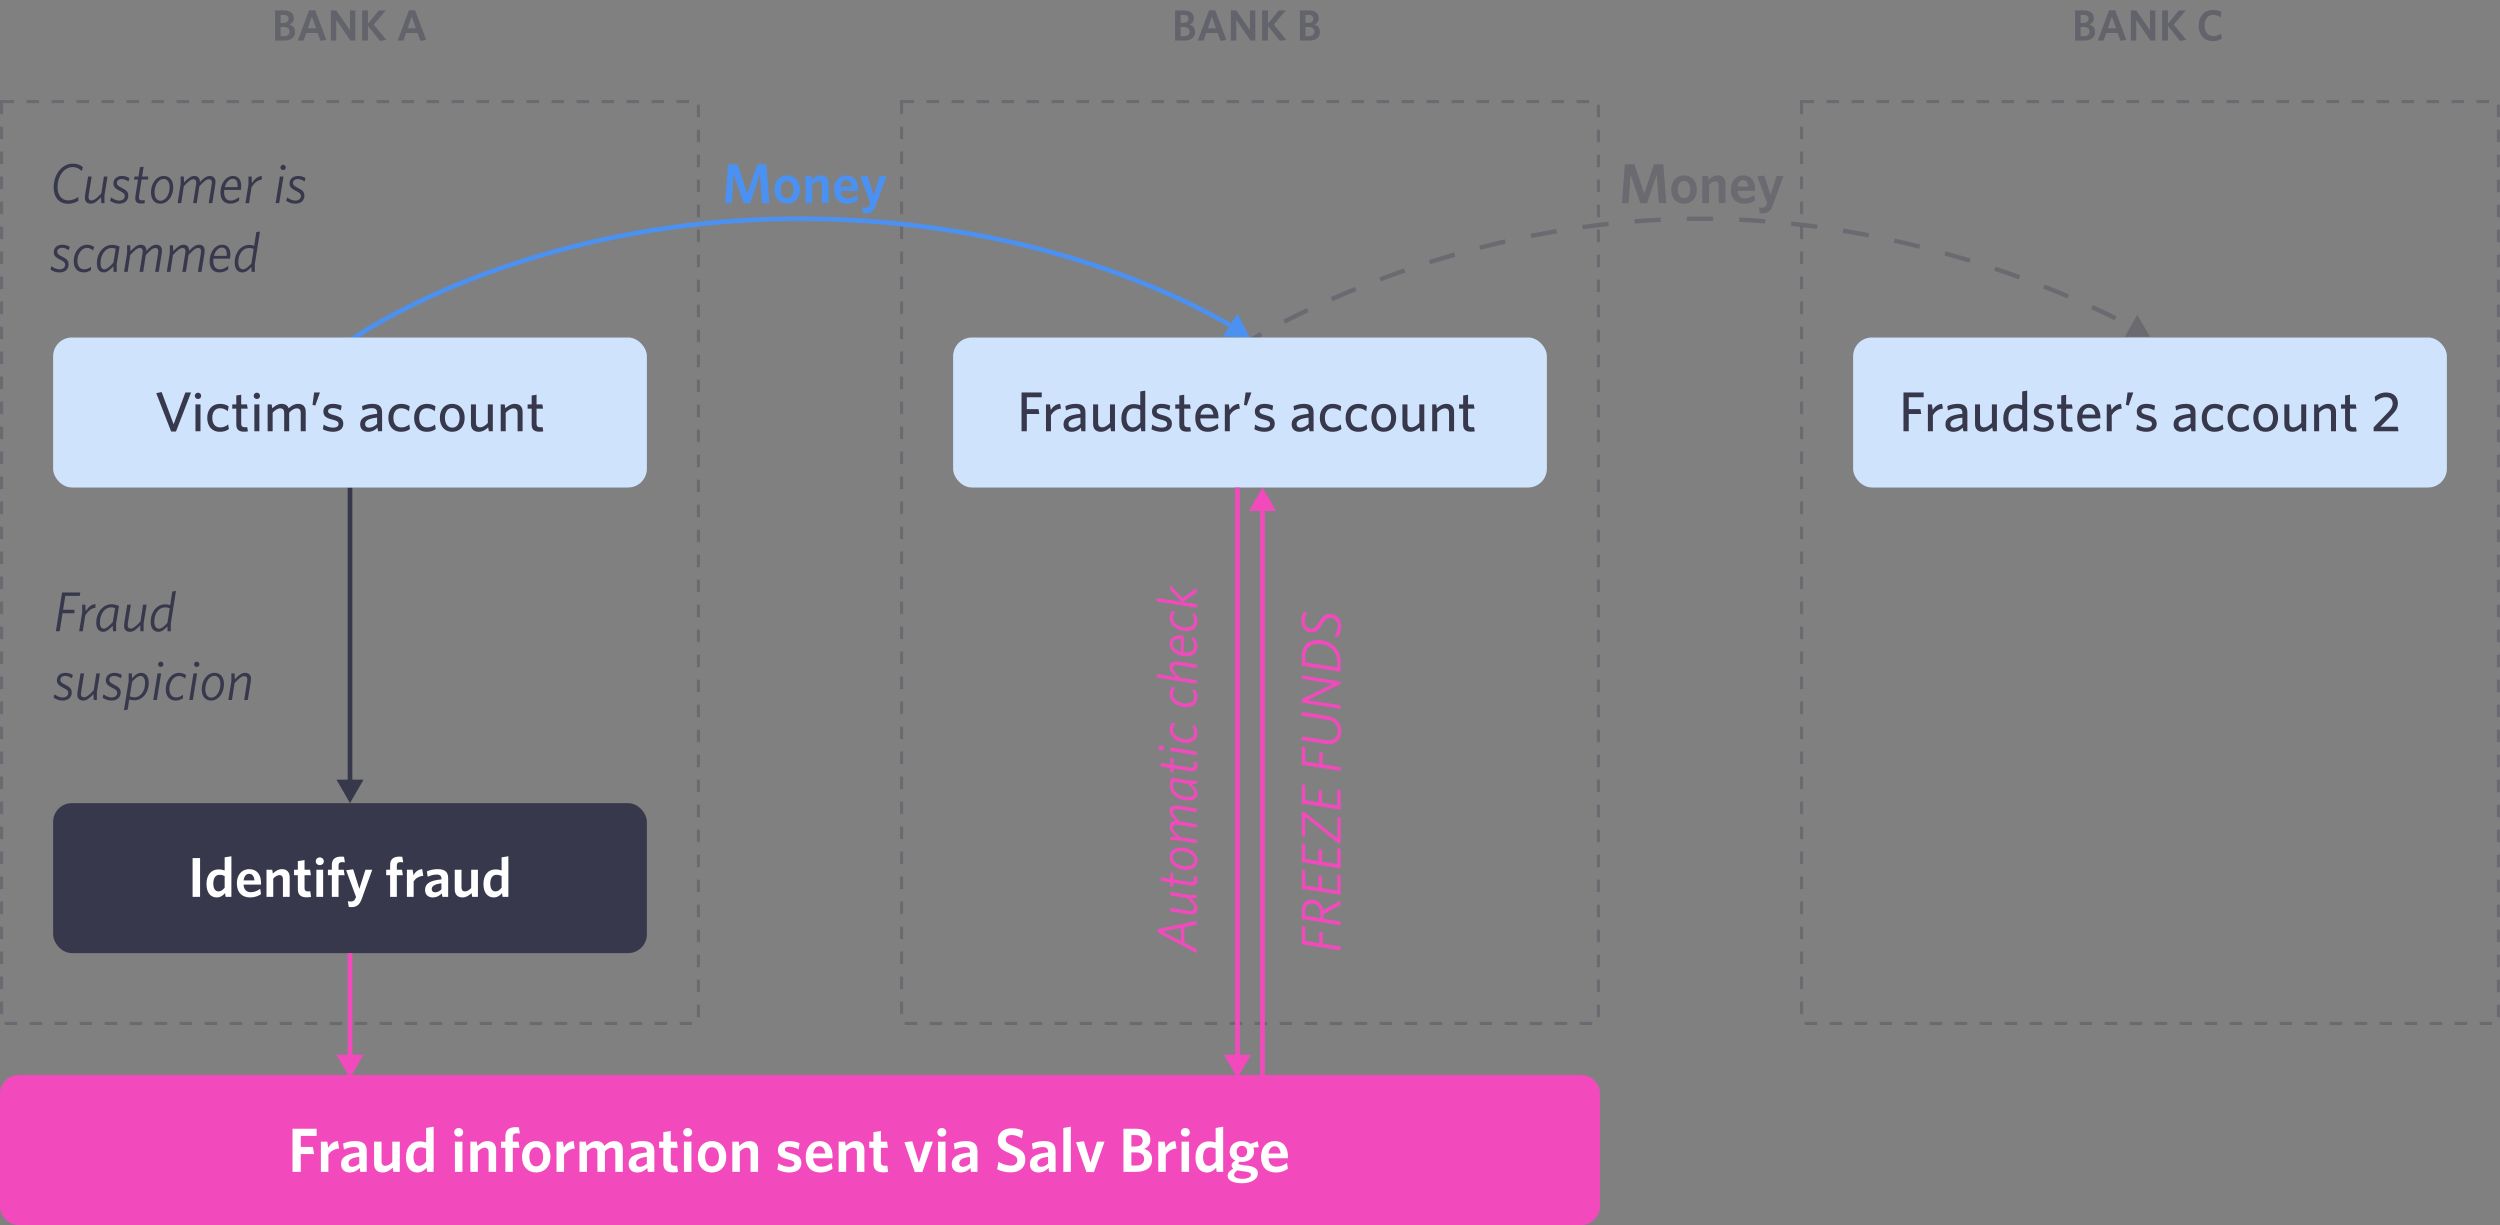 <svg width="800" height="392" viewBox="0 0 800 392" fill="none" xmlns="http://www.w3.org/2000/svg">
<rect x="0" y="0" width="800" height="392" fill="#808080" stroke="none"/>
<g clip-path="url(#clip0_1295_4899)">
<rect opacity="0.3" x="0.5" y="32.5" width="223" height="295" stroke="#37384C" stroke-dasharray="4 4"/>
<path d="M0 350C0 346.686 2.686 344 6 344H506C509.314 344 512 346.686 512 350V386C512 389.314 509.314 392 506 392H6C2.686 392 0 389.314 0 386V350Z" fill="#F24ABD"/>
<path opacity="0.38" d="M94.434 10.186C94.434 12.09 93.062 13 90.794 13H88.022V3.34H90.836C93.006 3.34 94.042 4.32 94.042 5.846C94.042 6.854 93.482 7.512 92.642 7.862C93.72 8.198 94.434 8.898 94.434 10.186ZM92.32 6C92.32 5.23 91.858 4.754 90.738 4.754H89.8V7.316H90.654C91.746 7.316 92.32 6.826 92.32 6ZM92.656 10.13C92.656 9.15 91.998 8.632 90.766 8.632H89.8V11.586H90.794C91.97 11.586 92.656 11.096 92.656 10.13ZM102.562 13.098L101.652 10.55H97.984L97.144 13H95.282L98.908 3.298H100.882L104.424 12.762L102.562 13.098ZM99.818 5.3L98.502 9.038H101.12L99.818 5.3ZM113.696 13H112.156L107.606 6.35V13H105.884V3.34H107.634L111.974 9.668V3.34H113.696V13ZM123.623 12.748L121.579 13.098L117.743 8.296V13H115.881V3.34H117.743V7.582L121.229 3.34H123.455L119.591 7.862L123.623 12.748ZM134.512 13.098L133.602 10.55H129.934L129.094 13H127.232L130.858 3.298H132.832L136.374 12.762L134.512 13.098ZM131.768 5.3L130.452 9.038H133.07L131.768 5.3Z" fill="#37384C"/>
<path d="M26.512 53.462L26.206 54.74C25.378 53.948 24.406 53.462 23.29 53.462C20.41 53.462 18.412 56.468 18.412 59.852C18.412 62.606 19.834 64.118 21.85 64.118C22.93 64.118 24.046 63.74 25.072 63.038V64.262C24.1 64.856 22.984 65.216 21.76 65.216C19.06 65.216 17.17 63.308 17.17 59.942C17.17 55.928 19.744 52.364 23.326 52.364C24.676 52.364 25.702 52.796 26.512 53.462ZM27.165 63.29C27.165 62.984 27.201 62.66 27.237 62.354L28.191 56.486H29.343L28.389 62.372C28.353 62.624 28.317 62.93 28.317 63.128C28.317 63.722 28.659 64.136 29.325 64.136C30.099 64.136 30.945 63.452 32.421 61.886L33.249 56.486H34.401L33.429 62.534V65H32.421L32.331 63.11C31.143 64.37 30.189 65.18 29.073 65.18C27.867 65.18 27.165 64.514 27.165 63.29ZM41.408 56.972L41.102 58.07C40.436 57.62 39.716 57.296 38.96 57.296C37.988 57.296 37.394 57.872 37.394 58.556C37.394 59.168 37.754 59.492 38.852 60.05C40.454 60.842 41.048 61.4 41.048 62.606C41.048 64.19 39.878 65.18 38.15 65.18C36.962 65.18 36.062 64.82 35.234 64.244L35.558 63.164C36.332 63.776 37.196 64.19 38.24 64.19C39.194 64.19 39.932 63.578 39.932 62.732C39.932 62.012 39.554 61.706 38.33 61.094C36.944 60.392 36.296 59.834 36.296 58.7C36.296 57.26 37.394 56.306 39.032 56.306C39.968 56.306 40.724 56.576 41.408 56.972ZM47.417 57.458H45.311L44.519 62.516C44.501 62.642 44.447 63.128 44.447 63.272C44.447 63.848 44.771 64.118 45.401 64.118C45.761 64.118 46.067 64.064 46.301 64.01V65C45.995 65.072 45.617 65.144 45.167 65.144C44.015 65.144 43.277 64.676 43.277 63.452C43.277 63.236 43.331 62.714 43.367 62.498L44.159 57.458H42.881L43.043 56.486H44.321L44.771 53.534L45.959 53.336L45.473 56.486H47.417V57.458ZM55.436 59.924C55.436 62.732 53.726 65.18 51.296 65.18C49.424 65.18 48.308 63.758 48.308 61.562C48.308 58.754 50 56.306 52.43 56.306C54.302 56.306 55.436 57.728 55.436 59.924ZM54.284 59.978C54.284 58.16 53.492 57.26 52.358 57.26C50.684 57.26 49.46 59.348 49.46 61.49C49.46 63.326 50.234 64.226 51.386 64.226C53.078 64.226 54.284 62.138 54.284 59.978ZM68.964 58.196C68.964 58.502 68.91 58.826 68.874 59.132L67.938 65H66.786L67.722 59.114C67.758 58.88 67.794 58.538 67.794 58.34C67.794 57.71 67.47 57.35 66.876 57.35C66.102 57.35 65.256 58.016 63.798 59.6L62.952 65H61.8L62.736 59.114C62.772 58.88 62.808 58.538 62.808 58.34C62.808 57.746 62.502 57.35 61.89 57.35C61.116 57.35 60.288 58.016 58.812 59.6L57.984 65H56.832L57.804 58.952V56.486H58.812L58.902 58.376C60.09 57.116 61.044 56.306 62.16 56.306C63.366 56.306 63.96 57.062 63.96 58.142V58.286C65.058 57.08 66.012 56.306 67.128 56.306C68.316 56.306 68.964 57.044 68.964 58.196ZM74.468 57.224C73.352 57.224 72.344 58.268 71.93 59.888H76.016C76.16 58.214 75.656 57.224 74.468 57.224ZM76.502 64.208C75.584 64.838 74.738 65.18 73.676 65.18C71.66 65.18 70.544 63.794 70.544 61.634C70.544 58.484 72.434 56.306 74.54 56.306C76.232 56.306 77.186 57.494 77.186 59.474C77.186 59.888 77.132 60.356 77.06 60.77H71.75C71.732 61.022 71.714 61.292 71.714 61.562C71.714 63.218 72.488 64.19 73.802 64.19C74.72 64.19 75.512 63.812 76.502 63.092V64.208ZM83.761 57.494C82.357 57.638 81.367 58.556 80.485 59.924L79.693 65H78.541L79.513 58.952V56.486H80.521L80.611 58.592C81.439 57.332 82.483 56.342 83.761 56.324V57.494ZM91.451 53.588C91.451 54.056 91.055 54.434 90.587 54.434C90.137 54.434 89.741 54.056 89.741 53.588C89.741 53.102 90.137 52.724 90.587 52.724C91.055 52.724 91.451 53.102 91.451 53.588ZM90.713 56.486L89.345 65H88.193L89.561 56.486H90.713ZM97.763 56.972L97.457 58.07C96.791 57.62 96.071 57.296 95.315 57.296C94.343 57.296 93.749 57.872 93.749 58.556C93.749 59.168 94.109 59.492 95.207 60.05C96.809 60.842 97.403 61.4 97.403 62.606C97.403 64.19 96.233 65.18 94.505 65.18C93.317 65.18 92.417 64.82 91.589 64.244L91.913 63.164C92.687 63.776 93.551 64.19 94.595 64.19C95.549 64.19 96.287 63.578 96.287 62.732C96.287 62.012 95.909 61.706 94.685 61.094C93.299 60.392 92.651 59.834 92.651 58.7C92.651 57.26 93.749 56.306 95.387 56.306C96.323 56.306 97.079 56.576 97.763 56.972ZM22.318 78.972L22.012 80.07C21.346 79.62 20.626 79.296 19.87 79.296C18.898 79.296 18.304 79.872 18.304 80.556C18.304 81.168 18.664 81.492 19.762 82.05C21.364 82.842 21.958 83.4 21.958 84.606C21.958 86.19 20.788 87.18 19.06 87.18C17.872 87.18 16.972 86.82 16.144 86.244L16.468 85.164C17.242 85.776 18.106 86.19 19.15 86.19C20.104 86.19 20.842 85.578 20.842 84.732C20.842 84.012 20.464 83.706 19.24 83.094C17.854 82.392 17.206 81.834 17.206 80.7C17.206 79.26 18.304 78.306 19.942 78.306C20.878 78.306 21.634 78.576 22.318 78.972ZM30.11 79.026L29.803 80.142C29.155 79.62 28.544 79.314 27.823 79.314C26.113 79.314 24.764 81.33 24.764 83.472C24.764 85.236 25.591 86.172 26.942 86.172C27.643 86.172 28.309 85.92 29.119 85.362V86.442C28.436 86.91 27.643 87.18 26.816 87.18C24.854 87.18 23.593 85.866 23.593 83.58C23.558 80.79 25.43 78.306 27.86 78.306C28.796 78.306 29.515 78.612 30.11 79.026ZM36.285 84.066L37.023 79.602C36.609 79.422 36.267 79.35 35.673 79.35C33.855 79.35 32.163 81.33 32.163 84.21C32.163 85.488 32.631 86.172 33.405 86.172C34.143 86.172 34.971 85.488 36.285 84.066ZM36.267 85.236C35.169 86.388 34.215 87.18 33.207 87.18C31.857 87.18 30.993 86.154 30.993 84.318C30.993 80.862 33.225 78.36 35.817 78.36C36.717 78.36 37.455 78.558 38.265 78.9L37.347 84.534V87H36.357L36.267 85.236ZM51.826 80.196C51.826 80.502 51.772 80.826 51.736 81.132L50.8 87H49.648L50.584 81.114C50.62 80.88 50.656 80.538 50.656 80.34C50.656 79.71 50.332 79.35 49.738 79.35C48.964 79.35 48.118 80.016 46.66 81.6L45.814 87H44.662L45.598 81.114C45.634 80.88 45.67 80.538 45.67 80.34C45.67 79.746 45.364 79.35 44.752 79.35C43.978 79.35 43.15 80.016 41.674 81.6L40.846 87H39.694L40.666 80.952V78.486H41.674L41.764 80.376C42.952 79.116 43.906 78.306 45.022 78.306C46.228 78.306 46.822 79.062 46.822 80.142V80.286C47.92 79.08 48.874 78.306 49.99 78.306C51.178 78.306 51.826 79.044 51.826 80.196ZM65.501 80.196C65.501 80.502 65.448 80.826 65.412 81.132L64.475 87H63.324L64.26 81.114C64.296 80.88 64.332 80.538 64.332 80.34C64.332 79.71 64.007 79.35 63.413 79.35C62.639 79.35 61.794 80.016 60.336 81.6L59.489 87H58.337L59.273 81.114C59.309 80.88 59.346 80.538 59.346 80.34C59.346 79.746 59.039 79.35 58.428 79.35C57.654 79.35 56.825 80.016 55.349 81.6L54.522 87H53.37L54.342 80.952V78.486H55.349L55.44 80.376C56.627 79.116 57.581 78.306 58.697 78.306C59.904 78.306 60.498 79.062 60.498 80.142V80.286C61.596 79.08 62.55 78.306 63.666 78.306C64.853 78.306 65.501 79.044 65.501 80.196ZM71.005 79.224C69.889 79.224 68.881 80.268 68.467 81.888H72.553C72.697 80.214 72.193 79.224 71.005 79.224ZM73.039 86.208C72.121 86.838 71.275 87.18 70.213 87.18C68.197 87.18 67.081 85.794 67.081 83.634C67.081 80.484 68.971 78.306 71.077 78.306C72.769 78.306 73.723 79.494 73.723 81.474C73.723 81.888 73.669 82.356 73.597 82.77H68.287C68.269 83.022 68.251 83.292 68.251 83.562C68.251 85.218 69.025 86.19 70.339 86.19C71.257 86.19 72.049 85.812 73.039 85.092V86.208ZM81.18 79.656C80.677 79.44 80.281 79.35 79.686 79.35C77.868 79.35 76.249 81.078 76.249 83.922C76.249 85.326 76.806 86.172 77.76 86.172C78.552 86.172 79.326 85.56 80.442 84.336L81.18 79.656ZM83.197 74.076L81.54 84.534V87H80.514L80.442 85.452C79.489 86.496 78.624 87.18 77.544 87.18C76.087 87.18 75.097 86.064 75.097 84.03C75.097 80.664 77.203 78.378 79.74 78.378C80.371 78.378 80.91 78.486 81.343 78.648L82.008 74.292L83.197 74.076Z" fill="#37384C"/>
<path d="M25.694 189.58L25.514 190.678H20.906L20.186 195.142H23.822V196.24H20.006L19.106 202H17.882L19.862 189.58H25.694ZM30.55 194.494C29.146 194.638 28.157 195.556 27.274 196.924L26.483 202H25.331L26.302 195.952V193.486H27.311L27.401 195.592C28.229 194.332 29.273 193.342 30.55 193.324V194.494ZM36.09 199.066L36.828 194.602C36.414 194.422 36.072 194.35 35.478 194.35C33.66 194.35 31.968 196.33 31.968 199.21C31.968 200.488 32.436 201.172 33.21 201.172C33.948 201.172 34.776 200.488 36.09 199.066ZM36.072 200.236C34.974 201.388 34.02 202.18 33.012 202.18C31.662 202.18 30.798 201.154 30.798 199.318C30.798 195.862 33.03 193.36 35.622 193.36C36.522 193.36 37.26 193.558 38.07 193.9L37.152 199.534V202H36.162L36.072 200.236ZM39.697 200.29C39.697 199.984 39.733 199.66 39.769 199.354L40.722 193.486H41.874L40.92 199.372C40.885 199.624 40.849 199.93 40.849 200.128C40.849 200.722 41.191 201.136 41.856 201.136C42.63 201.136 43.477 200.452 44.953 198.886L45.781 193.486H46.932L45.961 199.534V202H44.953L44.862 200.11C43.675 201.37 42.721 202.18 41.605 202.18C40.398 202.18 39.697 201.514 39.697 200.29ZM54.302 194.656C53.798 194.44 53.402 194.35 52.808 194.35C50.99 194.35 49.37 196.078 49.37 198.922C49.37 200.326 49.928 201.172 50.882 201.172C51.674 201.172 52.448 200.56 53.564 199.336L54.302 194.656ZM56.318 189.076L54.662 199.534V202H53.636L53.564 200.452C52.61 201.496 51.746 202.18 50.666 202.18C49.208 202.18 48.218 201.064 48.218 199.03C48.218 195.664 50.324 193.378 52.862 193.378C53.492 193.378 54.032 193.486 54.464 193.648L55.13 189.292L56.318 189.076ZM23.318 215.972L23.012 217.07C22.346 216.62 21.626 216.296 20.87 216.296C19.898 216.296 19.304 216.872 19.304 217.556C19.304 218.168 19.664 218.492 20.762 219.05C22.364 219.842 22.958 220.4 22.958 221.606C22.958 223.19 21.788 224.18 20.06 224.18C18.872 224.18 17.972 223.82 17.144 223.244L17.468 222.164C18.242 222.776 19.106 223.19 20.15 223.19C21.104 223.19 21.842 222.578 21.842 221.732C21.842 221.012 21.464 220.706 20.24 220.094C18.854 219.392 18.206 218.834 18.206 217.7C18.206 216.26 19.304 215.306 20.942 215.306C21.878 215.306 22.634 215.576 23.318 215.972ZM24.738 222.29C24.738 221.984 24.773 221.66 24.809 221.354L25.764 215.486H26.916L25.962 221.372C25.925 221.624 25.89 221.93 25.89 222.128C25.89 222.722 26.232 223.136 26.898 223.136C27.672 223.136 28.517 222.452 29.994 220.886L30.822 215.486H31.974L31.002 221.534V224H29.994L29.904 222.11C28.715 223.37 27.762 224.18 26.645 224.18C25.439 224.18 24.738 223.514 24.738 222.29ZM38.98 215.972L38.674 217.07C38.008 216.62 37.288 216.296 36.532 216.296C35.56 216.296 34.966 216.872 34.966 217.556C34.966 218.168 35.326 218.492 36.424 219.05C38.026 219.842 38.62 220.4 38.62 221.606C38.62 223.19 37.45 224.18 35.722 224.18C34.534 224.18 33.634 223.82 32.806 223.244L33.13 222.164C33.904 222.776 34.768 223.19 35.812 223.19C36.766 223.19 37.504 222.578 37.504 221.732C37.504 221.012 37.126 220.706 35.902 220.094C34.516 219.392 33.868 218.834 33.868 217.7C33.868 216.26 34.966 215.306 36.604 215.306C37.54 215.306 38.296 215.576 38.98 215.972ZM41.534 222.83C42.02 223.028 42.416 223.136 43.01 223.136C44.828 223.136 46.43 221.408 46.43 218.546C46.43 217.16 45.89 216.314 44.936 216.314C44.144 216.314 43.37 216.926 42.272 218.15L41.534 222.83ZM39.662 227.294L41.174 217.952V215.486H42.182L42.272 217.034C43.226 215.972 44.072 215.306 45.152 215.306C46.61 215.306 47.6 216.422 47.6 218.438C47.6 221.822 45.494 224.108 42.956 224.108C42.326 224.108 41.786 223.982 41.354 223.838L40.85 227.078L39.662 227.294ZM52.303 212.588C52.303 213.056 51.907 213.434 51.439 213.434C50.989 213.434 50.593 213.056 50.593 212.588C50.593 212.102 50.989 211.724 51.439 211.724C51.907 211.724 52.303 212.102 52.303 212.588ZM51.565 215.486L50.197 224H49.045L50.413 215.486H51.565ZM59.551 216.026L59.245 217.142C58.597 216.62 57.985 216.314 57.265 216.314C55.555 216.314 54.205 218.33 54.205 220.472C54.205 222.236 55.033 223.172 56.383 223.172C57.085 223.172 57.751 222.92 58.561 222.362V223.442C57.877 223.91 57.085 224.18 56.257 224.18C54.295 224.18 53.035 222.866 53.035 220.58C52.999 217.79 54.871 215.306 57.301 215.306C58.237 215.306 58.957 215.612 59.551 216.026ZM63.816 212.588C63.816 213.056 63.42 213.434 62.952 213.434C62.502 213.434 62.106 213.056 62.106 212.588C62.106 212.102 62.502 211.724 62.952 211.724C63.42 211.724 63.816 212.102 63.816 212.588ZM63.078 215.486L61.71 224H60.558L61.926 215.486H63.078ZM71.677 218.924C71.677 221.732 69.966 224.18 67.537 224.18C65.665 224.18 64.549 222.758 64.549 220.562C64.549 217.754 66.24 215.306 68.671 215.306C70.543 215.306 71.677 216.728 71.677 218.924ZM70.525 218.978C70.525 217.16 69.733 216.26 68.599 216.26C66.924 216.26 65.701 218.348 65.701 220.49C65.701 222.326 66.475 223.226 67.626 223.226C69.319 223.226 70.525 221.138 70.525 218.978ZM80.309 217.196C80.309 217.502 80.273 217.826 80.237 218.132L79.283 224H78.131L79.085 218.114C79.121 217.862 79.157 217.556 79.157 217.34C79.157 216.746 78.815 216.35 78.149 216.35C77.375 216.35 76.529 217.016 75.053 218.6L74.225 224H73.073L74.045 217.952V215.486H75.053L75.143 217.376C76.331 216.116 77.285 215.306 78.401 215.306C79.607 215.306 80.309 215.972 80.309 217.196Z" fill="#37384C"/>
<rect x="17" y="257" width="190" height="48" rx="6" fill="#37384C"/>
<path d="M64.022 287H61.628V274.58H64.022V287ZM68.253 282.77C68.253 284.462 68.955 285.254 69.909 285.254C70.701 285.254 71.313 284.786 71.889 284.048V280.322C71.349 280.07 70.935 279.944 70.197 279.944C69.063 279.944 68.253 280.862 68.253 282.77ZM66.075 282.896C66.075 279.656 67.857 278.216 69.873 278.216C70.701 278.216 71.367 278.36 71.889 278.54V274.346L74.049 274.004V287H72.195L72.015 285.794C71.403 286.532 70.557 287.18 69.351 287.18C67.533 287.18 66.075 285.83 66.075 282.896ZM79.701 279.62C78.838 279.62 78.118 280.322 77.956 281.726H81.43C81.285 280.376 80.746 279.62 79.701 279.62ZM83.517 286.118C82.582 286.766 81.448 287.18 80.043 287.18C77.614 287.18 75.796 285.794 75.796 282.662C75.796 279.836 77.487 278.126 79.755 278.126C82.365 278.126 83.535 280.088 83.535 282.554C83.535 282.734 83.517 282.95 83.517 283.076H77.938C78.028 284.768 78.945 285.506 80.278 285.506C81.394 285.506 82.311 285.092 83.266 284.426L83.517 286.118ZM92.697 287H90.537V281.312C90.537 280.556 90.213 280.034 89.421 280.034C88.755 280.034 88.071 280.466 87.441 281.132V287H85.281V278.306H87.117L87.315 279.53C88.125 278.756 89.043 278.126 90.213 278.126C91.833 278.126 92.697 279.116 92.697 280.736V287ZM99.541 287C99.199 287.072 98.803 287.144 98.173 287.144C96.463 287.144 95.311 286.514 95.311 284.534V280.07H94.087V278.306H95.311V275.552L97.453 275.228V278.306H99.217L99.487 280.07H97.453V284.174C97.453 284.876 97.759 285.254 98.587 285.254C98.839 285.254 99.073 285.236 99.271 285.182L99.541 287ZM103.62 275.624C103.62 276.344 103.044 276.848 102.342 276.848C101.622 276.848 101.046 276.344 101.046 275.624C101.046 274.886 101.622 274.364 102.342 274.364C103.044 274.364 103.62 274.886 103.62 275.624ZM103.404 287H101.244V278.306H103.404V287ZM110.369 275.948C110.153 275.912 109.829 275.876 109.469 275.876C108.731 275.876 108.335 276.2 108.335 276.956V278.306H109.991L110.261 280.07H108.335V287H106.193V280.07H104.933V278.306H106.193V276.74C106.193 274.814 107.417 274.112 109.199 274.112C109.523 274.112 109.829 274.13 110.081 274.166L110.369 275.948ZM112.478 290.276C112.01 290.276 111.794 290.24 111.596 290.186L111.308 288.368C111.578 288.44 111.884 288.494 112.262 288.494C112.982 288.494 113.558 288.17 113.846 287.234L113.918 286.982L110.768 278.468L113.018 278.18L114.998 284.426L116.942 278.306H119.12L115.79 287.558C115.052 289.646 114.044 290.276 112.478 290.276ZM129.019 275.948C128.803 275.912 128.479 275.876 128.119 275.876C127.381 275.876 126.985 276.2 126.985 276.956V278.306H128.641L128.911 280.07H126.985V287H124.843V280.07H123.583V278.306H124.843V276.74C124.843 274.814 126.067 274.112 127.849 274.112C128.173 274.112 128.479 274.13 128.731 274.166L129.019 275.948ZM135.448 280.268C134.098 280.358 133 281.078 132.37 282.014V287H130.21V278.306H132.046L132.316 280.052C132.892 279.044 133.756 278.198 135.106 278.126L135.448 280.268ZM141.255 284.606V282.662C138.753 282.968 138.159 283.706 138.159 284.534C138.159 285.164 138.555 285.542 139.221 285.542C139.959 285.542 140.661 285.182 141.255 284.606ZM143.415 287H141.561L141.381 285.866C140.679 286.604 139.779 287.18 138.483 287.18C137.007 287.18 136.017 286.28 136.017 284.768C136.017 282.662 137.745 281.744 141.255 281.402V281.15C141.255 280.214 140.715 279.854 139.761 279.854C138.753 279.854 137.799 280.142 136.863 280.556L136.593 278.828C137.601 278.432 138.663 278.126 140.049 278.126C142.299 278.126 143.415 278.954 143.415 281.042V287ZM145.52 278.306H147.68V283.994C147.68 284.75 148.004 285.254 148.796 285.254C149.462 285.254 150.146 284.822 150.776 284.174V278.306H152.936V287H151.1L150.902 285.776C150.092 286.55 149.156 287.18 148.004 287.18C146.366 287.18 145.52 286.19 145.52 284.552V278.306ZM156.882 282.77C156.882 284.462 157.584 285.254 158.538 285.254C159.33 285.254 159.942 284.786 160.518 284.048V280.322C159.978 280.07 159.564 279.944 158.826 279.944C157.692 279.944 156.882 280.862 156.882 282.77ZM154.704 282.896C154.704 279.656 156.486 278.216 158.502 278.216C159.33 278.216 159.996 278.36 160.518 278.54V274.346L162.678 274.004V287H160.824L160.644 285.794C160.032 286.532 159.186 287.18 157.98 287.18C156.162 287.18 154.704 285.83 154.704 282.896Z" fill="white"/>
<path d="M101.328 363.5H96.248V367.02H100.128L100.508 369.3H96.248V375H93.608V361.2H101.328V363.5ZM108.505 367.52C107.005 367.62 105.785 368.42 105.085 369.46V375H102.685V365.34H104.725L105.025 367.28C105.665 366.16 106.625 365.22 108.125 365.14L108.505 367.52ZM114.957 372.34V370.18C112.177 370.52 111.517 371.34 111.517 372.26C111.517 372.96 111.957 373.38 112.697 373.38C113.517 373.38 114.297 372.98 114.957 372.34ZM117.357 375H115.297L115.097 373.74C114.317 374.56 113.317 375.2 111.877 375.2C110.237 375.2 109.137 374.2 109.137 372.52C109.137 370.18 111.057 369.16 114.957 368.78V368.5C114.957 367.46 114.357 367.06 113.297 367.06C112.177 367.06 111.117 367.38 110.077 367.84L109.777 365.92C110.897 365.48 112.077 365.14 113.617 365.14C116.117 365.14 117.357 366.06 117.357 368.38V375ZM119.696 365.34H122.096V371.66C122.096 372.5 122.456 373.06 123.336 373.06C124.076 373.06 124.836 372.58 125.536 371.86V365.34H127.936V375H125.896L125.676 373.64C124.776 374.5 123.736 375.2 122.456 375.2C120.636 375.2 119.696 374.1 119.696 372.28V365.34ZM132.32 370.3C132.32 372.18 133.1 373.06 134.16 373.06C135.04 373.06 135.72 372.54 136.36 371.72V367.58C135.76 367.3 135.3 367.16 134.48 367.16C133.22 367.16 132.32 368.18 132.32 370.3ZM129.9 370.44C129.9 366.84 131.88 365.24 134.12 365.24C135.04 365.24 135.78 365.4 136.36 365.6V360.94L138.76 360.56V375H136.7L136.5 373.66C135.82 374.48 134.88 375.2 133.54 375.2C131.52 375.2 129.9 373.7 129.9 370.44ZM148.218 362.36C148.218 363.16 147.578 363.72 146.798 363.72C145.998 363.72 145.358 363.16 145.358 362.36C145.358 361.54 145.998 360.96 146.798 360.96C147.578 360.96 148.218 361.54 148.218 362.36ZM147.978 375H145.578V365.34H147.978V375ZM158.757 375H156.357V368.68C156.357 367.84 155.997 367.26 155.117 367.26C154.377 367.26 153.617 367.74 152.917 368.48V375H150.517V365.34H152.557L152.777 366.7C153.677 365.84 154.697 365.14 155.997 365.14C157.797 365.14 158.757 366.24 158.757 368.04V375ZM166.361 362.72C166.121 362.68 165.761 362.64 165.361 362.64C164.541 362.64 164.101 363 164.101 363.84V365.34H165.941L166.241 367.3H164.101V375H161.721V367.3H160.321V365.34H161.721V363.6C161.721 361.46 163.081 360.68 165.061 360.68C165.421 360.68 165.761 360.7 166.041 360.74L166.361 362.72ZM176.148 370.16C176.148 373.3 174.208 375.2 171.568 375.2C168.948 375.2 167.048 373.32 167.048 370.18C167.048 367.04 168.968 365.14 171.588 365.14C174.228 365.14 176.148 367.02 176.148 370.16ZM173.808 370.18C173.808 368.4 173.008 367.1 171.568 367.1C170.148 367.1 169.388 368.38 169.388 370.16C169.388 371.94 170.168 373.24 171.568 373.24C173.048 373.24 173.808 371.98 173.808 370.18ZM183.915 367.52C182.415 367.62 181.195 368.42 180.495 369.46V375H178.095V365.34H180.135L180.435 367.28C181.075 366.16 182.035 365.22 183.535 365.14L183.915 367.52ZM199.299 375H196.899V368.68C196.899 367.84 196.599 367.26 195.719 367.26C194.979 367.26 194.279 367.74 193.579 368.46V375H191.179V368.68C191.179 367.84 190.859 367.26 189.979 367.26C189.239 367.26 188.539 367.74 187.839 368.46V375H185.439V365.34H187.479L187.699 366.7C188.599 365.84 189.579 365.14 190.879 365.14C192.259 365.14 192.999 365.76 193.359 366.7C194.219 365.84 195.279 365.14 196.579 365.14C198.399 365.14 199.299 366.24 199.299 368.04V375ZM206.988 372.34V370.18C204.208 370.52 203.548 371.34 203.548 372.26C203.548 372.96 203.988 373.38 204.728 373.38C205.548 373.38 206.328 372.98 206.988 372.34ZM209.388 375H207.328L207.128 373.74C206.348 374.56 205.348 375.2 203.908 375.2C202.268 375.2 201.168 374.2 201.168 372.52C201.168 370.18 203.088 369.16 206.988 368.78V368.5C206.988 367.46 206.388 367.06 205.328 367.06C204.208 367.06 203.148 367.38 202.108 367.84L201.808 365.92C202.928 365.48 204.108 365.14 205.648 365.14C208.148 365.14 209.388 366.06 209.388 368.38V375ZM216.967 375C216.587 375.08 216.147 375.16 215.447 375.16C213.547 375.16 212.267 374.46 212.267 372.26V367.3H210.907V365.34H212.267V362.28L214.647 361.92V365.34H216.607L216.907 367.3H214.647V371.86C214.647 372.64 214.987 373.06 215.907 373.06C216.187 373.06 216.447 373.04 216.667 372.98L216.967 375ZM221.499 362.36C221.499 363.16 220.859 363.72 220.079 363.72C219.279 363.72 218.639 363.16 218.639 362.36C218.639 361.54 219.279 360.96 220.079 360.96C220.859 360.96 221.499 361.54 221.499 362.36ZM221.259 375H218.859V365.34H221.259V375ZM232.398 370.16C232.398 373.3 230.458 375.2 227.818 375.2C225.198 375.2 223.298 373.32 223.298 370.18C223.298 367.04 225.218 365.14 227.838 365.14C230.478 365.14 232.398 367.02 232.398 370.16ZM230.058 370.18C230.058 368.4 229.258 367.1 227.818 367.1C226.398 367.1 225.638 368.38 225.638 370.16C225.638 371.94 226.418 373.24 227.818 373.24C229.298 373.24 230.058 371.98 230.058 370.18ZM242.585 375H240.185V368.68C240.185 367.84 239.825 367.26 238.945 367.26C238.205 367.26 237.445 367.74 236.745 368.48V375H234.345V365.34H236.385L236.605 366.7C237.505 365.84 238.525 365.14 239.825 365.14C241.625 365.14 242.585 366.24 242.585 368.04V375ZM256.427 372.16C256.427 374.06 255.067 375.2 252.527 375.2C251.127 375.2 249.687 374.76 248.767 374.26L249.087 372.26C250.127 372.94 251.407 373.4 252.607 373.4C253.647 373.4 254.207 373.02 254.207 372.38C254.207 371.7 253.787 371.42 252.247 371.04C249.907 370.44 248.927 369.76 248.927 368C248.927 366.32 250.247 365.14 252.487 365.14C253.747 365.14 254.907 365.4 255.867 365.82L255.547 367.82C254.587 367.28 253.447 366.94 252.487 366.94C251.587 366.94 251.147 367.3 251.147 367.82C251.147 368.34 251.507 368.64 252.947 369.02C255.447 369.66 256.427 370.34 256.427 372.16ZM262.169 366.8C261.209 366.8 260.409 367.58 260.229 369.14H264.089C263.929 367.64 263.329 366.8 262.169 366.8ZM266.409 374.02C265.369 374.74 264.109 375.2 262.549 375.2C259.849 375.2 257.829 373.66 257.829 370.18C257.829 367.04 259.709 365.14 262.229 365.14C265.129 365.14 266.429 367.32 266.429 370.06C266.429 370.26 266.409 370.5 266.409 370.64H260.209C260.309 372.52 261.329 373.34 262.809 373.34C264.049 373.34 265.069 372.88 266.129 372.14L266.409 374.02ZM276.608 375H274.208V368.68C274.208 367.84 273.848 367.26 272.968 367.26C272.228 367.26 271.468 367.74 270.768 368.48V375H268.368V365.34H270.408L270.628 366.7C271.528 365.84 272.548 365.14 273.848 365.14C275.648 365.14 276.608 366.24 276.608 368.04V375ZM284.213 375C283.833 375.08 283.393 375.16 282.693 375.16C280.793 375.16 279.513 374.46 279.513 372.26V367.3H278.153V365.34H279.513V362.28L281.893 361.92V365.34H283.853L284.153 367.3H281.893V371.86C281.893 372.64 282.233 373.06 283.153 373.06C283.433 373.06 283.693 373.04 283.913 372.98L284.213 375ZM298.523 365.34L295.143 375.06H292.743L289.403 365.52L291.923 365.2L294.043 372.06L296.123 365.34H298.523ZM302.808 362.36C302.808 363.16 302.168 363.72 301.388 363.72C300.588 363.72 299.948 363.16 299.948 362.36C299.948 361.54 300.588 360.96 301.388 360.96C302.168 360.96 302.808 361.54 302.808 362.36ZM302.568 375H300.168V365.34H302.568V375ZM310.387 372.34V370.18C307.607 370.52 306.947 371.34 306.947 372.26C306.947 372.96 307.387 373.38 308.127 373.38C308.947 373.38 309.727 372.98 310.387 372.34ZM312.787 375H310.727L310.527 373.74C309.747 374.56 308.747 375.2 307.307 375.2C305.667 375.2 304.567 374.2 304.567 372.52C304.567 370.18 306.487 369.16 310.387 368.78V368.5C310.387 367.46 309.787 367.06 308.727 367.06C307.607 367.06 306.547 367.38 305.507 367.84L305.207 365.92C306.327 365.48 307.507 365.14 309.047 365.14C311.547 365.14 312.787 366.06 312.787 368.38V375ZM328.083 371.06C328.083 373.76 326.103 375.16 323.443 375.16C321.763 375.16 320.323 374.78 319.103 374.18L319.503 371.78C320.663 372.46 322.103 373 323.483 373C324.703 373 325.543 372.4 325.543 371.32C325.543 370.3 325.063 369.88 323.063 369.02C320.383 367.92 319.303 367.04 319.303 364.9C319.303 362.46 321.183 361.04 323.763 361.04C325.323 361.04 326.403 361.36 327.403 361.88L327.003 364.28C326.003 363.62 324.823 363.2 323.743 363.2C322.423 363.2 321.843 363.84 321.843 364.68C321.843 365.56 322.283 365.98 324.203 366.78C327.043 367.94 328.083 368.92 328.083 371.06ZM335.387 372.34V370.18C332.607 370.52 331.947 371.34 331.947 372.26C331.947 372.96 332.387 373.38 333.127 373.38C333.947 373.38 334.727 372.98 335.387 372.34ZM337.787 375H335.727L335.527 373.74C334.747 374.56 333.747 375.2 332.307 375.2C330.667 375.2 329.567 374.2 329.567 372.52C329.567 370.18 331.487 369.16 335.387 368.78V368.5C335.387 367.46 334.787 367.06 333.727 367.06C332.607 367.06 331.547 367.38 330.507 367.84L330.207 365.92C331.327 365.48 332.507 365.14 334.047 365.14C336.547 365.14 337.787 366.06 337.787 368.38V375ZM342.665 375H340.265V360.94L342.665 360.56V375ZM353.444 365.34L350.064 375.06H347.664L344.324 365.52L346.844 365.2L348.964 372.06L351.044 365.34H353.444ZM368.667 370.98C368.667 373.7 366.707 375 363.467 375H359.507V361.2H363.527C366.627 361.2 368.107 362.6 368.107 364.78C368.107 366.22 367.307 367.16 366.107 367.66C367.647 368.14 368.667 369.14 368.667 370.98ZM365.647 365C365.647 363.9 364.987 363.22 363.387 363.22H362.047V366.88H363.267C364.827 366.88 365.647 366.18 365.647 365ZM366.127 370.9C366.127 369.5 365.187 368.76 363.427 368.76H362.047V372.98H363.467C365.147 372.98 366.127 372.28 366.127 370.9ZM376.474 367.52C374.974 367.62 373.754 368.42 373.054 369.46V375H370.654V365.34H372.694L372.994 367.28C373.634 366.16 374.594 365.22 376.094 365.14L376.474 367.52ZM380.737 362.36C380.737 363.16 380.097 363.72 379.317 363.72C378.517 363.72 377.877 363.16 377.877 362.36C377.877 361.54 378.517 360.96 379.317 360.96C380.097 360.96 380.737 361.54 380.737 362.36ZM380.497 375H378.097V365.34H380.497V375ZM384.976 370.3C384.976 372.18 385.756 373.06 386.816 373.06C387.696 373.06 388.376 372.54 389.016 371.72V367.58C388.416 367.3 387.956 367.16 387.136 367.16C385.876 367.16 384.976 368.18 384.976 370.3ZM382.556 370.44C382.556 366.84 384.536 365.24 386.776 365.24C387.696 365.24 388.436 365.4 389.016 365.6V360.94L391.416 360.56V375H389.356L389.156 373.66C388.476 374.48 387.536 375.2 386.196 375.2C384.176 375.2 382.556 373.7 382.556 370.44ZM399.097 368.48C399.097 367.46 398.417 366.68 397.397 366.68C396.337 366.68 395.717 367.5 395.717 368.56C395.717 369.56 396.357 370.32 397.397 370.32C398.457 370.32 399.097 369.54 399.097 368.48ZM402.517 375.4C402.517 377.48 400.237 378.64 397.437 378.64C394.817 378.64 392.837 377.84 392.837 376.24C392.837 375.34 393.457 374.64 394.657 373.96C394.277 373.66 394.097 373.3 394.097 372.92C394.097 372.38 394.517 371.86 395.317 371.38C394.177 370.84 393.497 369.84 393.497 368.56C393.497 366.44 395.217 365.14 397.377 365.14C398.497 365.14 399.417 365.46 400.117 366.04L402.477 365.2L402.797 367.12L401.037 367.24C401.217 367.62 401.297 368.06 401.297 368.5C401.297 370.58 399.517 371.82 397.437 371.82C397.157 371.82 396.897 371.8 396.657 371.76C396.417 371.94 396.257 372.12 396.257 372.28C396.257 372.6 396.557 372.68 398.057 372.9L399.297 373.02C401.277 373.3 402.517 373.92 402.517 375.4ZM397.597 377.22C399.317 377.22 400.297 376.64 400.297 375.92C400.297 375.4 399.877 375.1 398.677 374.92L397.377 374.76C396.717 374.68 396.417 374.62 395.937 374.52C395.237 375.02 394.917 375.48 394.917 375.98C394.917 376.7 395.777 377.22 397.597 377.22ZM407.873 366.8C406.913 366.8 406.113 367.58 405.933 369.14H409.793C409.633 367.64 409.033 366.8 407.873 366.8ZM412.113 374.02C411.073 374.74 409.813 375.2 408.253 375.2C405.553 375.2 403.533 373.66 403.533 370.18C403.533 367.04 405.413 365.14 407.933 365.14C410.833 365.14 412.133 367.32 412.133 370.06C412.133 370.26 412.113 370.5 412.113 370.64H405.913C406.013 372.52 407.033 373.34 408.513 373.34C409.753 373.34 410.773 372.88 411.833 372.14L412.113 374.02Z" fill="white"/>
<path d="M112 257L116.33 249.5H107.67L112 257ZM111.25 156V250.25H112.75V156H111.25Z" fill="#37384C"/>
<path d="M112 345L116.33 337.5L107.67 337.5L112 345ZM111.25 305L111.25 338.25L112.75 338.25L112.75 305L111.25 305Z" fill="#F24ABD"/>
<path d="M400 108L395.942 100.35L391.345 107.689L400 108ZM112 109C112.438 109.609 112.438 109.609 112.438 109.609C112.439 109.608 112.439 109.608 112.44 109.608C112.441 109.607 112.443 109.605 112.446 109.603C112.452 109.599 112.461 109.592 112.474 109.583C112.499 109.565 112.537 109.538 112.589 109.502C112.691 109.43 112.846 109.323 113.053 109.182C113.466 108.9 114.087 108.484 114.909 107.955C116.555 106.896 119.01 105.38 122.238 103.56C128.694 99.918 138.242 95.059 150.593 90.198C175.294 80.476 211.201 70.75 256 70.75V69.25C210.981 69.25 174.888 79.024 150.044 88.802C137.621 93.691 128.011 98.582 121.501 102.253C118.246 104.089 115.766 105.62 114.098 106.694C113.263 107.23 112.632 107.653 112.208 107.942C111.996 108.087 111.835 108.198 111.728 108.274C111.674 108.312 111.633 108.341 111.605 108.36C111.591 108.37 111.581 108.378 111.574 108.383C111.57 108.385 111.567 108.387 111.565 108.389C111.564 108.39 111.563 108.39 111.563 108.391C111.562 108.391 111.562 108.391 112 109ZM256 70.75C328.607 70.75 377.857 95.642 393.898 105.063L394.657 103.77C378.465 94.259 328.953 69.25 256 69.25V70.75Z" fill="#4A91F2"/>
<rect x="17" y="108" width="190" height="48" rx="6" fill="#CFE3FD"/>
<path d="M61.139 125.58L56.315 138.09H54.767L49.997 125.814L51.725 125.454L55.559 135.768L59.321 125.58H61.139ZM64.368 126.678C64.368 127.236 63.918 127.686 63.36 127.686C62.802 127.686 62.334 127.236 62.334 126.678C62.334 126.12 62.802 125.652 63.36 125.652C63.918 125.652 64.368 126.12 64.368 126.678ZM64.152 138H62.55V129.414H64.152V138ZM73.245 137.298C72.453 137.892 71.535 138.18 70.311 138.18C68.007 138.18 66.315 136.578 66.315 133.716C66.315 130.8 68.115 129.234 70.419 129.234C71.661 129.234 72.579 129.612 73.155 130.026L72.921 131.592C72.183 130.998 71.391 130.638 70.401 130.638C68.925 130.638 67.935 131.718 67.935 133.698C67.935 135.786 69.015 136.776 70.455 136.776C71.319 136.776 72.165 136.542 73.011 135.822L73.245 137.298ZM79.325 138.036C79.055 138.09 78.677 138.144 78.119 138.144C76.607 138.144 75.617 137.604 75.617 135.876V130.764H74.321V129.414H75.617V126.552L77.183 126.318V129.414H79.037L79.253 130.764H77.183V135.588C77.183 136.29 77.471 136.722 78.371 136.722C78.659 136.722 78.911 136.704 79.109 136.668L79.325 138.036ZM83.212 126.678C83.212 127.236 82.762 127.686 82.204 127.686C81.646 127.686 81.178 127.236 81.178 126.678C81.178 126.12 81.646 125.652 82.204 125.652C82.762 125.652 83.212 126.12 83.212 126.678ZM82.996 138H81.394V129.414H82.996V138ZM97.831 138H96.229V132.15C96.229 131.268 95.905 130.674 94.969 130.674C94.123 130.674 93.313 131.232 92.539 132.06V138H90.937V132.15C90.937 131.268 90.613 130.674 89.677 130.674C88.831 130.674 88.021 131.232 87.247 132.06V138H85.645V129.414H86.923L87.121 130.656C87.931 129.918 88.903 129.234 90.109 129.234C91.369 129.234 92.053 129.774 92.377 130.656C93.151 129.918 94.195 129.234 95.401 129.234C97.039 129.234 97.831 130.206 97.831 131.754V138ZM102.375 125.58L100.899 129.774L99.999 129.558L100.521 125.58H102.375ZM109.85 135.606C109.85 137.172 108.68 138.18 106.466 138.18C105.332 138.18 104.072 137.784 103.334 137.37L103.568 135.858C104.378 136.416 105.422 136.848 106.592 136.848C107.69 136.848 108.338 136.434 108.338 135.714C108.338 134.922 107.852 134.634 106.304 134.256C104.288 133.752 103.478 133.14 103.478 131.61C103.478 130.242 104.63 129.234 106.502 129.234C107.564 129.234 108.518 129.45 109.328 129.81L109.076 131.322C108.32 130.89 107.366 130.584 106.466 130.584C105.494 130.584 104.99 130.962 104.99 131.574C104.99 132.15 105.422 132.474 106.772 132.816C108.896 133.356 109.85 133.968 109.85 135.606ZM120.67 135.642V133.644C117.502 133.95 116.836 134.814 116.836 135.696C116.836 136.398 117.304 136.848 118.114 136.848C119.05 136.848 119.95 136.38 120.67 135.642ZM122.272 138H120.976L120.796 136.848C120.112 137.55 119.176 138.18 117.772 138.18C116.224 138.18 115.252 137.244 115.252 135.786C115.252 133.644 117.088 132.798 120.67 132.42V132.06C120.67 130.98 120.022 130.602 119.032 130.602C117.988 130.602 116.998 130.926 116.062 131.34L115.846 129.954C116.872 129.54 117.844 129.234 119.176 129.234C121.264 129.234 122.272 130.08 122.272 131.988V138ZM131.2 137.298C130.408 137.892 129.49 138.18 128.266 138.18C125.962 138.18 124.27 136.578 124.27 133.716C124.27 130.8 126.07 129.234 128.374 129.234C129.616 129.234 130.534 129.612 131.11 130.026L130.876 131.592C130.138 130.998 129.346 130.638 128.356 130.638C126.88 130.638 125.89 131.718 125.89 133.698C125.89 135.786 126.97 136.776 128.41 136.776C129.274 136.776 130.12 136.542 130.966 135.822L131.2 137.298ZM139.444 137.298C138.652 137.892 137.734 138.18 136.51 138.18C134.206 138.18 132.514 136.578 132.514 133.716C132.514 130.8 134.314 129.234 136.618 129.234C137.86 129.234 138.778 129.612 139.354 130.026L139.12 131.592C138.382 130.998 137.59 130.638 136.6 130.638C135.124 130.638 134.134 131.718 134.134 133.698C134.134 135.786 135.214 136.776 136.654 136.776C137.518 136.776 138.364 136.542 139.21 135.822L139.444 137.298ZM148.696 133.716C148.696 136.542 147.004 138.18 144.7 138.18C142.414 138.18 140.758 136.542 140.758 133.716C140.758 130.89 142.414 129.234 144.7 129.234C147.004 129.234 148.696 130.89 148.696 133.716ZM147.076 133.716C147.076 131.952 146.248 130.566 144.7 130.566C143.152 130.566 142.378 131.916 142.378 133.716C142.378 135.48 143.188 136.848 144.7 136.848C146.284 136.848 147.076 135.516 147.076 133.716ZM150.701 129.414H152.303V135.264C152.303 136.146 152.681 136.74 153.617 136.74C154.463 136.74 155.327 136.182 156.101 135.354V129.414H157.703V138H156.425L156.227 136.758C155.417 137.514 154.391 138.18 153.185 138.18C151.547 138.18 150.701 137.208 150.701 135.66V129.414ZM167.231 138H165.629V132.15C165.629 131.268 165.251 130.674 164.315 130.674C163.469 130.674 162.605 131.232 161.831 132.06V138H160.229V129.414H161.507L161.705 130.656C162.515 129.918 163.523 129.234 164.747 129.234C166.367 129.234 167.231 130.206 167.231 131.754V138ZM173.843 138.036C173.573 138.09 173.195 138.144 172.637 138.144C171.125 138.144 170.135 137.604 170.135 135.876V130.764H168.839V129.414H170.135V126.552L171.701 126.318V129.414H173.555L173.771 130.764H171.701V135.588C171.701 136.29 171.989 136.722 172.889 136.722C173.177 136.722 173.429 136.704 173.627 136.668L173.843 138.036Z" fill="#37384C"/>
<rect opacity="0.3" x="288.5" y="32.5" width="223" height="295" stroke="#37384C" stroke-dasharray="4 4"/>
<path opacity="0.3" d="M688 107.742L685.966 104.25L683.959 107.757L688 107.742ZM400 109C400.186 109.297 400.186 109.297 400.186 109.297C400.186 109.297 400.186 109.297 400.186 109.297C400.186 109.297 400.186 109.297 400.186 109.297C400.186 109.297 400.186 109.296 400.186 109.296C400.187 109.296 400.188 109.295 400.189 109.295C400.191 109.293 400.195 109.291 400.199 109.288C400.209 109.282 400.223 109.274 400.242 109.262C400.279 109.239 400.336 109.204 400.412 109.158C400.563 109.065 400.789 108.928 401.088 108.75C401.686 108.393 402.578 107.87 403.747 107.209L403.402 106.6C402.228 107.264 401.332 107.789 400.729 108.148C400.428 108.328 400.2 108.467 400.046 108.56C399.97 108.607 399.912 108.643 399.873 108.667C399.854 108.679 399.839 108.688 399.829 108.694C399.825 108.697 399.821 108.699 399.818 108.701C399.817 108.702 399.816 108.702 399.815 108.703C399.815 108.703 399.815 108.703 399.815 108.703C399.815 108.703 399.814 108.703 399.814 108.703C399.814 108.703 399.814 108.703 399.814 108.703C399.814 108.703 399.814 108.703 400 109ZM411.153 103.227C413.344 102.102 415.841 100.86 418.625 99.538L418.325 98.906C415.534 100.231 413.03 101.476 410.833 102.604L411.153 103.227ZM426.239 96.058C428.662 94.991 431.235 93.897 433.949 92.79L433.685 92.142C430.964 93.251 428.386 94.348 425.957 95.417L426.239 96.058ZM441.761 89.725C444.283 88.774 446.902 87.823 449.613 86.882L449.384 86.221C446.667 87.164 444.042 88.117 441.514 89.07L441.761 89.725ZM457.571 84.238C460.167 83.413 462.834 82.603 465.568 81.814L465.374 81.142C462.634 81.932 459.961 82.744 457.359 83.57L457.571 84.238ZM473.652 79.6C476.307 78.912 479.018 78.247 481.78 77.611L481.623 76.929C478.854 77.566 476.138 78.233 473.476 78.923L473.652 79.6ZM489.955 75.85C492.655 75.308 495.399 74.796 498.185 74.32L498.067 73.63C495.275 74.108 492.524 74.621 489.817 75.164L489.955 75.85ZM506.461 73.028C509.196 72.642 511.965 72.292 514.768 71.982L514.692 71.287C511.881 71.597 509.105 71.948 506.364 72.335L506.461 73.028ZM523.092 71.19C525.847 70.97 528.63 70.791 531.44 70.655L531.406 69.956C528.589 70.092 525.798 70.272 523.037 70.492L523.092 71.19ZM539.802 70.384C541.196 70.362 542.595 70.35 544 70.35V69.65C542.591 69.65 541.188 69.662 539.791 69.684L539.802 70.384ZM544 70.35C545.401 70.35 546.797 70.361 548.187 70.383L548.198 69.683C546.804 69.661 545.405 69.65 544 69.65V70.35ZM556.526 70.643C559.329 70.774 562.105 70.947 564.853 71.158L564.906 70.46C562.152 70.248 559.369 70.075 556.559 69.944L556.526 70.643ZM573.157 71.921C575.953 72.22 578.716 72.557 581.444 72.928L581.539 72.235C578.804 71.862 576.034 71.525 573.231 71.225L573.157 71.921ZM589.705 74.174C592.486 74.633 595.226 75.126 597.923 75.649L598.056 74.962C595.353 74.438 592.607 73.943 589.819 73.483L589.705 74.174ZM606.088 77.347C608.847 77.961 611.555 78.602 614.207 79.266L614.377 78.587C611.719 77.921 609.005 77.279 606.24 76.664L606.088 77.347ZM622.29 81.404C625.024 82.166 627.692 82.949 630.289 83.746L630.494 83.077C627.892 82.278 625.218 81.494 622.478 80.73L622.29 81.404ZM638.248 86.302C640.963 87.213 643.586 88.132 646.112 89.053L646.352 88.395C643.821 87.473 641.192 86.551 638.471 85.638L638.248 86.302ZM653.936 92.02C656.656 93.092 659.234 94.152 661.662 95.185L661.936 94.541C659.503 93.506 656.919 92.443 654.193 91.368L653.936 92.02ZM669.299 98.561C672.093 99.844 674.599 101.049 676.799 102.141L677.11 101.515C674.905 100.419 672.392 99.21 669.591 97.925L669.299 98.561ZM684.238 106.011C684.543 106.177 684.829 106.335 685.096 106.483L685.436 105.871C685.168 105.722 684.88 105.564 684.574 105.396L684.238 106.011ZM688 107.742L683.905 100.773L679.917 107.804L688 107.742ZM400 109C400.371 109.593 400.371 109.593 400.371 109.593C400.371 109.593 400.371 109.593 400.371 109.593C400.371 109.593 400.371 109.593 400.371 109.593C400.372 109.593 400.372 109.593 400.372 109.593C400.372 109.593 400.373 109.592 400.374 109.592C400.376 109.59 400.38 109.588 400.384 109.585C400.393 109.58 400.407 109.571 400.426 109.56C400.463 109.537 400.519 109.502 400.594 109.456C400.744 109.364 400.969 109.228 401.267 109.05C401.863 108.695 402.752 108.174 403.919 107.514L403.23 106.295C402.053 106.96 401.155 107.487 400.55 107.848C400.247 108.028 400.018 108.167 399.864 108.262C399.787 108.309 399.728 108.345 399.689 108.369C399.67 108.381 399.655 108.39 399.645 108.397C399.639 108.4 399.636 108.402 399.633 108.404C399.632 108.405 399.631 108.405 399.63 108.406C399.63 108.406 399.629 108.406 399.629 108.406C399.629 108.406 399.629 108.407 399.629 108.407C399.629 108.407 399.629 108.407 399.629 108.407C399.629 108.407 399.629 108.407 400 109ZM411.313 103.538C413.501 102.415 415.995 101.175 418.775 99.854L418.175 98.59C415.381 99.916 412.873 101.163 410.674 102.293L411.313 103.538ZM426.38 96.378C428.8 95.313 431.37 94.22 434.081 93.114L433.553 91.817C430.829 92.928 428.247 94.026 425.816 95.097L426.38 96.378ZM441.885 90.052C444.404 89.102 447.02 88.153 449.728 87.213L449.269 85.89C446.549 86.835 443.921 87.788 441.391 88.742L441.885 90.052ZM457.677 84.571C460.27 83.748 462.934 82.939 465.665 82.151L465.277 80.805C462.533 81.597 459.858 82.409 457.253 83.237L457.677 84.571ZM473.74 79.939C476.392 79.251 479.099 78.587 481.859 77.952L481.545 76.588C478.773 77.226 476.053 77.893 473.388 78.584L473.74 79.939ZM490.024 76.193C492.721 75.652 495.462 75.141 498.244 74.665L498.008 73.285C495.212 73.763 492.458 74.277 489.748 74.821L490.024 76.193ZM506.51 73.374C509.241 72.989 512.007 72.64 514.807 72.33L514.653 70.939C511.839 71.25 509.059 71.601 506.315 71.988L506.51 73.374ZM523.12 71.538C525.871 71.319 528.65 71.14 531.457 71.004L531.389 69.606C528.568 69.742 525.774 69.922 523.009 70.143L523.12 71.538ZM539.808 70.734C541.199 70.712 542.597 70.7 544 70.7V69.3C542.589 69.3 541.184 69.312 539.785 69.334L539.808 70.734ZM544 70.7C545.399 70.7 546.793 70.711 548.181 70.733L548.203 69.333C546.808 69.311 545.407 69.3 544 69.3V70.7ZM556.51 70.993C559.309 71.124 562.082 71.296 564.826 71.507L564.933 70.111C562.176 69.899 559.389 69.726 556.575 69.594L556.51 70.993ZM573.119 72.269C575.912 72.568 578.672 72.904 581.397 73.275L581.586 71.888C578.848 71.515 576.075 71.177 573.268 70.877L573.119 72.269ZM589.648 74.519C592.426 74.978 595.163 75.47 597.856 75.992L598.123 74.618C595.417 74.094 592.667 73.599 589.876 73.138L589.648 74.519ZM606.012 77.689C608.768 78.302 611.473 78.942 614.122 79.606L614.462 78.248C611.801 77.581 609.084 76.938 606.316 76.323L606.012 77.689ZM622.196 81.742C624.927 82.503 627.592 83.284 630.186 84.081L630.597 82.742C627.991 81.943 625.315 81.157 622.572 80.393L622.196 81.742ZM638.137 86.634C640.849 87.543 643.469 88.462 645.992 89.382L646.472 88.066C643.938 87.143 641.306 86.22 638.582 85.306L638.137 86.634ZM653.807 92.345C656.524 93.416 659.1 94.475 661.525 95.507L662.073 94.219C659.637 93.182 657.05 92.119 654.321 91.043L653.807 92.345ZM669.153 98.879C671.943 100.16 674.447 101.364 676.643 102.455L677.266 101.201C675.057 100.104 672.541 98.894 669.737 97.606L669.153 98.879Z" fill="#37384C"/>
<rect x="305" y="108" width="190" height="48" rx="6" fill="#CFE3FD"/>
<path opacity="0.38" d="M382.434 10.186C382.434 12.09 381.062 13 378.794 13H376.022V3.34H378.836C381.006 3.34 382.042 4.32 382.042 5.846C382.042 6.854 381.482 7.512 380.642 7.862C381.72 8.198 382.434 8.898 382.434 10.186ZM380.32 6C380.32 5.23 379.858 4.754 378.738 4.754H377.8V7.316H378.654C379.746 7.316 380.32 6.826 380.32 6ZM380.656 10.13C380.656 9.15 379.998 8.632 378.766 8.632H377.8V11.586H378.794C379.97 11.586 380.656 11.096 380.656 10.13ZM390.562 13.098L389.652 10.55H385.984L385.144 13H383.282L386.908 3.298H388.882L392.424 12.762L390.562 13.098ZM387.818 5.3L386.502 9.038H389.12L387.818 5.3ZM401.696 13H400.156L395.606 6.35V13H393.884V3.34H395.634L399.974 9.668V3.34H401.696V13ZM411.623 12.748L409.579 13.098L405.743 8.296V13H403.881V3.34H405.743V7.582L409.229 3.34H411.455L407.591 7.862L411.623 12.748ZM422.372 10.186C422.372 12.09 421 13 418.732 13H415.96V3.34H418.774C420.944 3.34 421.98 4.32 421.98 5.846C421.98 6.854 421.42 7.512 420.58 7.862C421.658 8.198 422.372 8.898 422.372 10.186ZM420.258 6C420.258 5.23 419.796 4.754 418.676 4.754H417.738V7.316H418.592C419.684 7.316 420.258 6.826 420.258 6ZM420.594 10.13C420.594 9.15 419.936 8.632 418.704 8.632H417.738V11.586H418.732C419.908 11.586 420.594 11.096 420.594 10.13Z" fill="#37384C"/>
<path d="M246.201 65H243.825L243.159 55.838L240.045 65.036H237.921L234.789 55.838L234.159 65H232.017L232.971 52.58H235.995L239.145 61.94L242.277 52.58H245.247L246.201 65ZM255.984 60.644C255.984 63.47 254.238 65.18 251.862 65.18C249.504 65.18 247.794 63.488 247.794 60.662C247.794 57.836 249.522 56.126 251.88 56.126C254.256 56.126 255.984 57.818 255.984 60.644ZM253.878 60.662C253.878 59.06 253.158 57.89 251.862 57.89C250.584 57.89 249.9 59.042 249.9 60.644C249.9 62.246 250.602 63.416 251.862 63.416C253.194 63.416 253.878 62.282 253.878 60.662ZM265.153 65H262.993V59.312C262.993 58.556 262.669 58.034 261.877 58.034C261.211 58.034 260.527 58.466 259.897 59.132V65H257.737V56.306H259.573L259.771 57.53C260.581 56.756 261.499 56.126 262.669 56.126C264.289 56.126 265.153 57.116 265.153 58.736V65ZM270.773 57.62C269.909 57.62 269.189 58.322 269.027 59.726H272.501C272.357 58.376 271.817 57.62 270.773 57.62ZM274.589 64.118C273.653 64.766 272.519 65.18 271.115 65.18C268.685 65.18 266.867 63.794 266.867 60.662C266.867 57.836 268.559 56.126 270.827 56.126C273.437 56.126 274.607 58.088 274.607 60.554C274.607 60.734 274.589 60.95 274.589 61.076H269.009C269.099 62.768 270.017 63.506 271.349 63.506C272.465 63.506 273.383 63.092 274.337 62.426L274.589 64.118ZM277.041 68.276C276.573 68.276 276.357 68.24 276.159 68.186L275.871 66.368C276.141 66.44 276.447 66.494 276.825 66.494C277.545 66.494 278.121 66.17 278.409 65.234L278.481 64.982L275.331 56.468L277.581 56.18L279.561 62.426L281.505 56.306H283.683L280.353 65.558C279.615 67.646 278.607 68.276 277.041 68.276Z" fill="#4A91F2"/>
<path d="M333.356 127.128H328.586V130.926H332.33L332.582 132.474H328.586V138H326.894V125.58H333.356V127.128ZM339.517 130.764C338.095 130.836 336.889 131.79 336.313 132.924V138H334.711V129.414H335.989L336.259 131.16C336.871 130.188 337.861 129.306 339.265 129.234L339.517 130.764ZM345.742 135.642V133.644C342.574 133.95 341.908 134.814 341.908 135.696C341.908 136.398 342.376 136.848 343.186 136.848C344.122 136.848 345.022 136.38 345.742 135.642ZM347.344 138H346.048L345.868 136.848C345.184 137.55 344.248 138.18 342.844 138.18C341.296 138.18 340.324 137.244 340.324 135.786C340.324 133.644 342.16 132.798 345.742 132.42V132.06C345.742 130.98 345.094 130.602 344.104 130.602C343.06 130.602 342.07 130.926 341.134 131.34L340.918 129.954C341.944 129.54 342.916 129.234 344.248 129.234C346.336 129.234 347.344 130.08 347.344 131.988V138ZM349.792 129.414H351.394V135.264C351.394 136.146 351.772 136.74 352.708 136.74C353.554 136.74 354.418 136.182 355.192 135.354V129.414H356.794V138H355.516L355.318 136.758C354.508 137.514 353.482 138.18 352.276 138.18C350.638 138.18 349.792 137.208 349.792 135.66V129.414ZM360.455 133.878C360.455 135.768 361.301 136.758 362.453 136.758C363.443 136.758 364.199 136.164 364.883 135.246V131.142C364.217 130.8 363.695 130.656 362.777 130.656C361.427 130.656 360.455 131.754 360.455 133.878ZM358.835 133.95C358.835 130.818 360.635 129.306 362.723 129.306C363.569 129.306 364.343 129.468 364.883 129.684V125.256L366.485 125.004V138H365.207L365.009 136.758C364.361 137.532 363.479 138.18 362.219 138.18C360.365 138.18 358.835 136.83 358.835 133.95ZM375 135.606C375 137.172 373.83 138.18 371.616 138.18C370.482 138.18 369.222 137.784 368.484 137.37L368.718 135.858C369.528 136.416 370.572 136.848 371.742 136.848C372.84 136.848 373.488 136.434 373.488 135.714C373.488 134.922 373.002 134.634 371.454 134.256C369.438 133.752 368.628 133.14 368.628 131.61C368.628 130.242 369.78 129.234 371.652 129.234C372.714 129.234 373.668 129.45 374.478 129.81L374.226 131.322C373.47 130.89 372.516 130.584 371.616 130.584C370.644 130.584 370.14 130.962 370.14 131.574C370.14 132.15 370.572 132.474 371.922 132.816C374.046 133.356 375 133.968 375 135.606ZM381.091 138.036C380.821 138.09 380.443 138.144 379.885 138.144C378.373 138.144 377.383 137.604 377.383 135.876V130.764H376.087V129.414H377.383V126.552L378.949 126.318V129.414H380.803L381.019 130.764H378.949V135.588C378.949 136.29 379.237 136.722 380.137 136.722C380.425 136.722 380.677 136.704 380.875 136.668L381.091 138.036ZM386.239 130.494C385.249 130.494 384.403 131.214 384.151 132.672H388.291C388.093 131.286 387.481 130.494 386.239 130.494ZM389.893 137.028C388.975 137.748 387.877 138.18 386.455 138.18C384.223 138.18 382.477 136.83 382.477 133.68C382.477 130.926 384.097 129.234 386.257 129.234C388.759 129.234 389.911 131.16 389.911 133.536V133.878H384.079C384.151 135.876 385.087 136.812 386.581 136.812C387.823 136.812 388.723 136.326 389.659 135.588L389.893 137.028ZM396.752 130.764C395.33 130.836 394.124 131.79 393.548 132.924V138H391.946V129.414H393.224L393.494 131.16C394.106 130.188 395.096 129.306 396.5 129.234L396.752 130.764ZM400.449 125.58L398.973 129.774L398.073 129.558L398.595 125.58H400.449ZM407.924 135.606C407.924 137.172 406.754 138.18 404.54 138.18C403.406 138.18 402.146 137.784 401.408 137.37L401.642 135.858C402.452 136.416 403.496 136.848 404.666 136.848C405.764 136.848 406.412 136.434 406.412 135.714C406.412 134.922 405.926 134.634 404.378 134.256C402.362 133.752 401.552 133.14 401.552 131.61C401.552 130.242 402.704 129.234 404.576 129.234C405.638 129.234 406.592 129.45 407.402 129.81L407.15 131.322C406.394 130.89 405.44 130.584 404.54 130.584C403.568 130.584 403.064 130.962 403.064 131.574C403.064 132.15 403.496 132.474 404.846 132.816C406.97 133.356 407.924 133.968 407.924 135.606ZM418.744 135.642V133.644C415.576 133.95 414.91 134.814 414.91 135.696C414.91 136.398 415.378 136.848 416.188 136.848C417.124 136.848 418.024 136.38 418.744 135.642ZM420.346 138H419.05L418.87 136.848C418.186 137.55 417.25 138.18 415.846 138.18C414.298 138.18 413.326 137.244 413.326 135.786C413.326 133.644 415.162 132.798 418.744 132.42V132.06C418.744 130.98 418.096 130.602 417.106 130.602C416.062 130.602 415.072 130.926 414.136 131.34L413.92 129.954C414.946 129.54 415.918 129.234 417.25 129.234C419.338 129.234 420.346 130.08 420.346 131.988V138ZM429.274 137.298C428.482 137.892 427.564 138.18 426.34 138.18C424.036 138.18 422.344 136.578 422.344 133.716C422.344 130.8 424.144 129.234 426.448 129.234C427.69 129.234 428.608 129.612 429.184 130.026L428.95 131.592C428.212 130.998 427.42 130.638 426.43 130.638C424.954 130.638 423.964 131.718 423.964 133.698C423.964 135.786 425.044 136.776 426.484 136.776C427.348 136.776 428.194 136.542 429.04 135.822L429.274 137.298ZM437.518 137.298C436.726 137.892 435.808 138.18 434.584 138.18C432.28 138.18 430.588 136.578 430.588 133.716C430.588 130.8 432.388 129.234 434.692 129.234C435.934 129.234 436.852 129.612 437.428 130.026L437.194 131.592C436.456 130.998 435.664 130.638 434.674 130.638C433.198 130.638 432.208 131.718 432.208 133.698C432.208 135.786 433.288 136.776 434.728 136.776C435.592 136.776 436.438 136.542 437.284 135.822L437.518 137.298ZM446.771 133.716C446.771 136.542 445.079 138.18 442.775 138.18C440.489 138.18 438.833 136.542 438.833 133.716C438.833 130.89 440.489 129.234 442.775 129.234C445.079 129.234 446.771 130.89 446.771 133.716ZM445.151 133.716C445.151 131.952 444.323 130.566 442.775 130.566C441.227 130.566 440.453 131.916 440.453 133.716C440.453 135.48 441.263 136.848 442.775 136.848C444.359 136.848 445.151 135.516 445.151 133.716ZM448.775 129.414H450.377V135.264C450.377 136.146 450.755 136.74 451.691 136.74C452.537 136.74 453.401 136.182 454.175 135.354V129.414H455.777V138H454.499L454.301 136.758C453.491 137.514 452.465 138.18 451.259 138.18C449.621 138.18 448.775 137.208 448.775 135.66V129.414ZM465.305 138H463.703V132.15C463.703 131.268 463.325 130.674 462.389 130.674C461.543 130.674 460.679 131.232 459.905 132.06V138H458.303V129.414H459.581L459.779 130.656C460.589 129.918 461.597 129.234 462.821 129.234C464.441 129.234 465.305 130.206 465.305 131.754V138ZM471.917 138.036C471.647 138.09 471.269 138.144 470.711 138.144C469.199 138.144 468.209 137.604 468.209 135.876V130.764H466.913V129.414H468.209V126.552L469.775 126.318V129.414H471.629L471.845 130.764H469.775V135.588C469.775 136.29 470.063 136.722 470.963 136.722C471.251 136.722 471.503 136.704 471.701 136.668L471.917 138.036Z" fill="#37384C"/>
<path d="M383.126 295.838L378.986 296.684V301.67L383 303.758V305.054L370.508 298.43V297.296L382.856 294.668L383.126 295.838ZM372.074 298.088L377.924 301.112V296.9L372.074 298.088ZM381.29 292.657C380.984 292.657 380.66 292.621 380.354 292.585L374.486 291.631V290.479L380.372 291.433C380.624 291.469 380.93 291.505 381.128 291.505C381.722 291.505 382.136 291.163 382.136 290.497C382.136 289.723 381.452 288.877 379.886 287.401L374.486 286.573V285.421L380.534 286.393H383V287.401L381.11 287.491C382.37 288.679 383.18 289.633 383.18 290.749C383.18 291.955 382.514 292.657 381.29 292.657ZM375.458 279.26V281.366L380.516 282.158C380.642 282.176 381.128 282.23 381.272 282.23C381.848 282.23 382.118 281.906 382.118 281.276C382.118 280.916 382.064 280.61 382.01 280.376H383C383.072 280.682 383.144 281.06 383.144 281.51C383.144 282.662 382.676 283.4 381.452 283.4C381.236 283.4 380.714 283.346 380.498 283.31L375.458 282.518V283.796L374.486 283.634V282.356L371.534 281.906L371.336 280.718L374.486 281.204V279.26H375.458ZM377.924 271.241C380.732 271.241 383.18 272.951 383.18 275.381C383.18 277.253 381.758 278.369 379.562 278.369C376.754 278.369 374.306 276.677 374.306 274.247C374.306 272.375 375.728 271.241 377.924 271.241ZM377.978 272.393C376.16 272.393 375.26 273.185 375.26 274.319C375.26 275.993 377.348 277.217 379.49 277.217C381.326 277.217 382.226 276.443 382.226 275.291C382.226 273.599 380.138 272.393 377.978 272.393ZM376.196 257.713C376.502 257.713 376.826 257.767 377.132 257.803L383 258.739V259.891L377.114 258.955C376.88 258.919 376.538 258.883 376.34 258.883C375.71 258.883 375.35 259.207 375.35 259.801C375.35 260.575 376.016 261.421 377.6 262.879L383 263.725V264.877L377.114 263.941C376.88 263.905 376.538 263.869 376.34 263.869C375.746 263.869 375.35 264.175 375.35 264.787C375.35 265.561 376.016 266.389 377.6 267.865L383 268.693V269.845L376.952 268.873H374.486V267.865L376.376 267.775C375.116 266.587 374.306 265.633 374.306 264.517C374.306 263.311 375.062 262.717 376.142 262.717H376.286C375.08 261.619 374.306 260.665 374.306 259.549C374.306 258.361 375.044 257.713 376.196 257.713ZM380.066 250.86L375.602 250.122C375.422 250.536 375.35 250.878 375.35 251.472C375.35 253.29 377.33 254.982 380.21 254.982C381.488 254.982 382.172 254.514 382.172 253.74C382.172 253.002 381.488 252.174 380.066 250.86ZM381.236 250.878C382.388 251.976 383.18 252.93 383.18 253.938C383.18 255.288 382.154 256.152 380.318 256.152C376.862 256.152 374.36 253.92 374.36 251.328C374.36 250.428 374.558 249.69 374.9 248.88L380.534 249.798H383V250.788L381.236 250.878ZM375.458 242.663V244.769L380.516 245.561C380.642 245.579 381.128 245.633 381.272 245.633C381.848 245.633 382.118 245.309 382.118 244.679C382.118 244.319 382.064 244.013 382.01 243.779H383C383.072 244.085 383.144 244.463 383.144 244.913C383.144 246.065 382.676 246.803 381.452 246.803C381.236 246.803 380.714 246.749 380.498 246.713L375.458 245.921V247.199L374.486 247.037V245.759L371.534 245.309L371.336 244.121L374.486 244.607V242.663H375.458ZM371.588 238.443C372.056 238.443 372.434 238.839 372.434 239.307C372.434 239.757 372.056 240.153 371.588 240.153C371.102 240.153 370.724 239.757 370.724 239.307C370.724 238.839 371.102 238.443 371.588 238.443ZM374.486 239.181L383 240.549V241.701L374.486 240.333V239.181ZM375.026 231.195L376.142 231.501C375.62 232.149 375.314 232.761 375.314 233.481C375.314 235.191 377.33 236.541 379.472 236.541C381.236 236.541 382.172 235.713 382.172 234.363C382.172 233.661 381.92 232.995 381.362 232.185H382.442C382.91 232.869 383.18 233.661 383.18 234.489C383.18 236.451 381.866 237.711 379.58 237.711C376.79 237.747 374.306 235.875 374.306 233.445C374.306 232.509 374.612 231.789 375.026 231.195ZM375.026 219.787L376.142 220.093C375.62 220.741 375.314 221.353 375.314 222.073C375.314 223.783 377.33 225.133 379.472 225.133C381.236 225.133 382.172 224.305 382.172 222.955C382.172 222.253 381.92 221.587 381.362 220.777H382.442C382.91 221.461 383.18 222.253 383.18 223.081C383.18 225.043 381.866 226.303 379.58 226.303C376.79 226.339 374.306 224.467 374.306 222.037C374.306 221.101 374.612 220.381 375.026 219.787ZM376.196 211.616C376.502 211.616 376.826 211.652 377.132 211.706L383 212.642V213.794L377.114 212.858C376.862 212.822 376.538 212.786 376.34 212.786C375.746 212.786 375.35 213.11 375.35 213.776C375.35 214.55 376.016 215.396 377.6 216.872L383 217.7V218.852L370.292 216.836L370.076 215.666L376.25 216.656C375.044 215.504 374.306 214.586 374.306 213.524C374.306 212.336 374.972 211.616 376.196 211.616ZM375.224 206.085C375.224 207.201 376.268 208.209 377.888 208.623V204.537C376.214 204.393 375.224 204.897 375.224 206.085ZM382.208 204.051C382.838 204.969 383.18 205.815 383.18 206.877C383.18 208.893 381.794 210.009 379.634 210.009C376.484 210.009 374.306 208.119 374.306 206.013C374.306 204.321 375.494 203.367 377.474 203.367C377.888 203.367 378.356 203.421 378.77 203.493V208.803C379.022 208.821 379.292 208.839 379.562 208.839C381.218 208.839 382.19 208.065 382.19 206.751C382.19 205.833 381.812 205.041 381.092 204.051H382.208ZM375.026 195.441L376.142 195.747C375.62 196.395 375.314 197.007 375.314 197.727C375.314 199.437 377.33 200.787 379.472 200.787C381.236 200.787 382.172 199.959 382.172 198.609C382.172 197.907 381.92 197.241 381.362 196.431H382.442C382.91 197.115 383.18 197.907 383.18 198.735C383.18 200.697 381.866 201.957 379.58 201.957C376.79 201.993 374.306 200.121 374.306 197.691C374.306 196.755 374.612 196.035 375.026 195.441ZM383 193.354V194.506L370.292 192.49L370.076 191.32L378.14 192.598L374.486 188.71V187.18L378.356 191.446L382.892 188.206L383.126 189.448L378.482 192.67L383 193.354Z" fill="#F24ABD"/>
<path d="M416.58 296.306L417.678 296.486V301.094L422.142 301.814V298.178H423.24V301.994L429 302.894V304.118L416.58 302.138V296.306ZM419.658 287.895C421.746 287.895 423.078 289.299 423.438 291.243L428.838 288.219L429.126 289.461L423.564 292.557V294.015L429 294.879V296.085L416.58 294.105V291.711C416.58 289.299 417.624 287.895 419.658 287.895ZM419.766 289.119C418.398 289.119 417.66 289.965 417.66 291.729V293.079L422.52 293.853V292.359C422.52 290.289 421.368 289.119 419.766 289.119ZM416.58 278.318L417.678 278.498V283.34L421.944 284.024V280.244H423.06V284.204L427.902 284.978V279.956L429 280.118V286.364L416.58 284.384V278.318ZM416.58 269.828L417.678 270.008V274.85L421.944 275.534V271.754H423.06V275.714L427.902 276.488V271.466L429 271.628V277.874L416.58 275.894V269.828ZM416.58 259.718L417.444 259.844L427.956 268.268V261.518H429V269.942L428.136 269.816L417.624 261.374V267.656H416.58V259.718ZM416.58 251.037L417.678 251.217V256.059L421.944 256.743V252.963H423.06V256.923L427.902 257.697V252.675L429 252.837V259.083L416.58 257.103V251.037ZM416.58 238.896L417.678 239.076V243.684L422.142 244.404V240.768H423.24V244.584L429 245.484V246.708L416.58 244.728V238.896ZM416.58 227.821L424.698 229.099C427.614 229.567 429.198 231.385 429.198 233.995C429.198 236.479 427.812 238.117 425.22 238.117C424.824 238.117 424.32 238.081 423.87 238.009L416.58 236.857V235.651L424.032 236.821C424.392 236.875 424.806 236.911 425.13 236.911C427.002 236.911 428.118 235.849 428.118 233.923C428.118 231.853 426.786 230.647 424.482 230.287L416.58 229.027V227.821ZM416.58 216.135L429 218.115V218.853L418.452 224.037L429 225.693V226.827L416.58 224.847V223.695L426.534 218.817L416.58 217.251V216.135ZM421.692 204.809C423.906 204.809 425.76 205.565 427.056 206.879C428.298 208.121 429 209.831 429 211.847V214.979L416.58 212.999V210.065C416.58 206.663 418.524 204.809 421.692 204.809ZM421.764 206.069C419.172 206.069 417.66 207.455 417.66 210.209V211.955L427.92 213.593V211.739C427.92 210.137 427.38 208.805 426.408 207.815C425.328 206.717 423.708 206.069 421.764 206.069ZM417.192 195.834L418.38 196.122C417.858 196.878 417.462 197.778 417.462 198.804C417.462 200.352 418.488 201.18 419.64 201.18C420.558 201.18 421.152 200.622 422.034 199.128C423.222 197.13 424.122 196.464 425.562 196.464C427.812 196.464 429.162 198.264 429.162 200.442C429.162 201.792 428.694 203.088 428.172 203.862L426.984 203.574C427.632 202.692 428.118 201.54 428.118 200.37C428.118 198.858 427.164 197.706 425.724 197.706C424.662 197.706 424.104 198.138 423.204 199.65C422.034 201.612 421.26 202.386 419.784 202.386C417.876 202.386 416.418 200.91 416.418 198.696C416.418 197.508 416.778 196.5 417.192 195.834Z" fill="#F24ABD"/>
<path d="M396 345L400.33 337.5H391.67L396 345ZM395.25 156V338.25H396.75V156H395.25Z" fill="#F24ABD"/>
<path d="M404 156L399.67 163.5H408.33L404 156ZM404.75 345V162.75H403.25V345H404.75Z" fill="#F24ABD"/>
<rect opacity="0.3" x="576.5" y="32.5" width="223" height="295" stroke="#37384C" stroke-dasharray="4 4"/>
<rect x="593" y="108" width="190" height="48" rx="6" fill="#CFE3FD"/>
<path opacity="0.38" d="M670.434 10.186C670.434 12.09 669.062 13 666.794 13H664.022V3.34H666.836C669.006 3.34 670.042 4.32 670.042 5.846C670.042 6.854 669.482 7.512 668.642 7.862C669.72 8.198 670.434 8.898 670.434 10.186ZM668.32 6C668.32 5.23 667.858 4.754 666.738 4.754H665.8V7.316H666.654C667.746 7.316 668.32 6.826 668.32 6ZM668.656 10.13C668.656 9.15 667.998 8.632 666.766 8.632H665.8V11.586H666.794C667.97 11.586 668.656 11.096 668.656 10.13ZM678.562 13.098L677.652 10.55H673.984L673.144 13H671.282L674.908 3.298H676.882L680.424 12.762L678.562 13.098ZM675.818 5.3L674.502 9.038H677.12L675.818 5.3ZM689.696 13H688.156L683.606 6.35V13H681.884V3.34H683.634L687.974 9.668V3.34H689.696V13ZM699.623 12.748L697.579 13.098L693.743 8.296V13H691.881V3.34H693.743V7.582L697.229 3.34H699.455L695.591 7.862L699.623 12.748ZM711.002 12.342C710.246 12.832 709.252 13.168 708.146 13.168C705.346 13.168 703.582 11.194 703.582 8.184C703.582 5.188 705.388 3.172 708.202 3.172C709.294 3.172 710.134 3.424 710.848 3.872L710.582 5.622C709.952 5.146 709.21 4.768 708.272 4.768C706.522 4.768 705.472 6.084 705.472 8.17C705.472 10.27 706.564 11.558 708.3 11.558C709.21 11.558 710.008 11.208 710.75 10.718L711.002 12.342Z" fill="#37384C"/>
<path opacity="0.3" d="M533.201 65H530.825L530.159 55.838L527.045 65.036H524.921L521.789 55.838L521.159 65H519.017L519.971 52.58H522.995L526.145 61.94L529.277 52.58H532.247L533.201 65ZM542.984 60.644C542.984 63.47 541.238 65.18 538.862 65.18C536.504 65.18 534.794 63.488 534.794 60.662C534.794 57.836 536.522 56.126 538.88 56.126C541.256 56.126 542.984 57.818 542.984 60.644ZM540.878 60.662C540.878 59.06 540.158 57.89 538.862 57.89C537.584 57.89 536.9 59.042 536.9 60.644C536.9 62.246 537.602 63.416 538.862 63.416C540.194 63.416 540.878 62.282 540.878 60.662ZM552.153 65H549.993V59.312C549.993 58.556 549.669 58.034 548.877 58.034C548.211 58.034 547.527 58.466 546.897 59.132V65H544.737V56.306H546.573L546.771 57.53C547.581 56.756 548.499 56.126 549.669 56.126C551.289 56.126 552.153 57.116 552.153 58.736V65ZM557.773 57.62C556.909 57.62 556.189 58.322 556.027 59.726H559.501C559.357 58.376 558.817 57.62 557.773 57.62ZM561.589 64.118C560.653 64.766 559.519 65.18 558.115 65.18C555.685 65.18 553.867 63.794 553.867 60.662C553.867 57.836 555.559 56.126 557.827 56.126C560.437 56.126 561.607 58.088 561.607 60.554C561.607 60.734 561.589 60.95 561.589 61.076H556.009C556.099 62.768 557.017 63.506 558.349 63.506C559.465 63.506 560.383 63.092 561.337 62.426L561.589 64.118ZM564.041 68.276C563.573 68.276 563.357 68.24 563.159 68.186L562.871 66.368C563.141 66.44 563.447 66.494 563.825 66.494C564.545 66.494 565.121 66.17 565.409 65.234L565.481 64.982L562.331 56.468L564.581 56.18L566.561 62.426L568.505 56.306H570.683L567.353 65.558C566.615 67.646 565.607 68.276 564.041 68.276Z" fill="#37384C"/>
<path d="M615.571 127.128H610.801V130.926H614.545L614.797 132.474H610.801V138H609.109V125.58H615.571V127.128ZM621.732 130.764C620.31 130.836 619.104 131.79 618.528 132.924V138H616.926V129.414H618.204L618.474 131.16C619.086 130.188 620.076 129.306 621.48 129.234L621.732 130.764ZM627.957 135.642V133.644C624.789 133.95 624.123 134.814 624.123 135.696C624.123 136.398 624.591 136.848 625.401 136.848C626.337 136.848 627.237 136.38 627.957 135.642ZM629.559 138H628.263L628.083 136.848C627.399 137.55 626.463 138.18 625.059 138.18C623.511 138.18 622.539 137.244 622.539 135.786C622.539 133.644 624.375 132.798 627.957 132.42V132.06C627.957 130.98 627.309 130.602 626.319 130.602C625.275 130.602 624.285 130.926 623.349 131.34L623.133 129.954C624.159 129.54 625.131 129.234 626.463 129.234C628.551 129.234 629.559 130.08 629.559 131.988V138ZM632.007 129.414H633.609V135.264C633.609 136.146 633.987 136.74 634.923 136.74C635.769 136.74 636.633 136.182 637.407 135.354V129.414H639.009V138H637.731L637.533 136.758C636.723 137.514 635.697 138.18 634.491 138.18C632.853 138.18 632.007 137.208 632.007 135.66V129.414ZM642.669 133.878C642.669 135.768 643.515 136.758 644.667 136.758C645.657 136.758 646.413 136.164 647.097 135.246V131.142C646.431 130.8 645.909 130.656 644.991 130.656C643.641 130.656 642.669 131.754 642.669 133.878ZM641.049 133.95C641.049 130.818 642.849 129.306 644.937 129.306C645.783 129.306 646.557 129.468 647.097 129.684V125.256L648.699 125.004V138H647.421L647.223 136.758C646.575 137.532 645.693 138.18 644.433 138.18C642.579 138.18 641.049 136.83 641.049 133.95ZM657.215 135.606C657.215 137.172 656.045 138.18 653.831 138.18C652.697 138.18 651.437 137.784 650.699 137.37L650.933 135.858C651.743 136.416 652.787 136.848 653.957 136.848C655.055 136.848 655.703 136.434 655.703 135.714C655.703 134.922 655.217 134.634 653.669 134.256C651.653 133.752 650.843 133.14 650.843 131.61C650.843 130.242 651.995 129.234 653.867 129.234C654.929 129.234 655.883 129.45 656.693 129.81L656.441 131.322C655.685 130.89 654.731 130.584 653.831 130.584C652.859 130.584 652.355 130.962 652.355 131.574C652.355 132.15 652.787 132.474 654.137 132.816C656.261 133.356 657.215 133.968 657.215 135.606ZM663.306 138.036C663.036 138.09 662.658 138.144 662.1 138.144C660.588 138.144 659.598 137.604 659.598 135.876V130.764H658.302V129.414H659.598V126.552L661.164 126.318V129.414H663.018L663.234 130.764H661.164V135.588C661.164 136.29 661.452 136.722 662.352 136.722C662.64 136.722 662.892 136.704 663.09 136.668L663.306 138.036ZM668.454 130.494C667.464 130.494 666.618 131.214 666.366 132.672H670.506C670.308 131.286 669.696 130.494 668.454 130.494ZM672.108 137.028C671.19 137.748 670.092 138.18 668.67 138.18C666.438 138.18 664.692 136.83 664.692 133.68C664.692 130.926 666.312 129.234 668.472 129.234C670.974 129.234 672.126 131.16 672.126 133.536V133.878H666.294C666.366 135.876 667.302 136.812 668.796 136.812C670.038 136.812 670.938 136.326 671.874 135.588L672.108 137.028ZM678.966 130.764C677.544 130.836 676.338 131.79 675.762 132.924V138H674.16V129.414H675.438L675.708 131.16C676.32 130.188 677.31 129.306 678.714 129.234L678.966 130.764ZM682.664 125.58L681.188 129.774L680.288 129.558L680.81 125.58H682.664ZM690.139 135.606C690.139 137.172 688.969 138.18 686.755 138.18C685.621 138.18 684.361 137.784 683.623 137.37L683.857 135.858C684.667 136.416 685.711 136.848 686.881 136.848C687.979 136.848 688.627 136.434 688.627 135.714C688.627 134.922 688.141 134.634 686.593 134.256C684.577 133.752 683.767 133.14 683.767 131.61C683.767 130.242 684.919 129.234 686.791 129.234C687.853 129.234 688.807 129.45 689.617 129.81L689.365 131.322C688.609 130.89 687.655 130.584 686.755 130.584C685.783 130.584 685.279 130.962 685.279 131.574C685.279 132.15 685.711 132.474 687.061 132.816C689.185 133.356 690.139 133.968 690.139 135.606ZM700.959 135.642V133.644C697.791 133.95 697.125 134.814 697.125 135.696C697.125 136.398 697.593 136.848 698.403 136.848C699.339 136.848 700.239 136.38 700.959 135.642ZM702.561 138H701.265L701.085 136.848C700.401 137.55 699.465 138.18 698.061 138.18C696.513 138.18 695.541 137.244 695.541 135.786C695.541 133.644 697.377 132.798 700.959 132.42V132.06C700.959 130.98 700.311 130.602 699.321 130.602C698.277 130.602 697.287 130.926 696.351 131.34L696.135 129.954C697.161 129.54 698.133 129.234 699.465 129.234C701.553 129.234 702.561 130.08 702.561 131.988V138ZM711.489 137.298C710.697 137.892 709.779 138.18 708.555 138.18C706.251 138.18 704.559 136.578 704.559 133.716C704.559 130.8 706.359 129.234 708.663 129.234C709.905 129.234 710.823 129.612 711.399 130.026L711.165 131.592C710.427 130.998 709.635 130.638 708.645 130.638C707.169 130.638 706.179 131.718 706.179 133.698C706.179 135.786 707.259 136.776 708.699 136.776C709.563 136.776 710.409 136.542 711.255 135.822L711.489 137.298ZM719.733 137.298C718.941 137.892 718.023 138.18 716.799 138.18C714.495 138.18 712.803 136.578 712.803 133.716C712.803 130.8 714.603 129.234 716.907 129.234C718.149 129.234 719.067 129.612 719.643 130.026L719.409 131.592C718.671 130.998 717.879 130.638 716.889 130.638C715.413 130.638 714.423 131.718 714.423 133.698C714.423 135.786 715.503 136.776 716.943 136.776C717.807 136.776 718.653 136.542 719.499 135.822L719.733 137.298ZM728.985 133.716C728.985 136.542 727.293 138.18 724.989 138.18C722.703 138.18 721.047 136.542 721.047 133.716C721.047 130.89 722.703 129.234 724.989 129.234C727.293 129.234 728.985 130.89 728.985 133.716ZM727.365 133.716C727.365 131.952 726.537 130.566 724.989 130.566C723.441 130.566 722.667 131.916 722.667 133.716C722.667 135.48 723.477 136.848 724.989 136.848C726.573 136.848 727.365 135.516 727.365 133.716ZM730.99 129.414H732.592V135.264C732.592 136.146 732.97 136.74 733.906 136.74C734.752 136.74 735.616 136.182 736.39 135.354V129.414H737.992V138H736.714L736.516 136.758C735.706 137.514 734.68 138.18 733.474 138.18C731.836 138.18 730.99 137.208 730.99 135.66V129.414ZM747.52 138H745.918V132.15C745.918 131.268 745.54 130.674 744.604 130.674C743.758 130.674 742.894 131.232 742.12 132.06V138H740.518V129.414H741.796L741.994 130.656C742.804 129.918 743.812 129.234 745.036 129.234C746.656 129.234 747.52 130.206 747.52 131.754V138ZM754.132 138.036C753.862 138.09 753.484 138.144 752.926 138.144C751.414 138.144 750.424 137.604 750.424 135.876V130.764H749.128V129.414H750.424V126.552L751.99 126.318V129.414H753.844L754.06 130.764H751.99V135.588C751.99 136.29 752.278 136.722 753.178 136.722C753.466 136.722 753.718 136.704 753.916 136.668L754.132 138.036ZM759.562 138V136.758L764.062 132.06C765.16 130.908 765.646 130.134 765.646 129.144C765.646 127.776 764.854 127.092 763.432 127.092C762.172 127.092 761.074 127.686 760.12 128.532L759.886 126.966C760.786 126.192 762.01 125.598 763.522 125.598C765.88 125.598 767.32 126.948 767.32 129.036C767.32 130.512 766.69 131.502 765.196 133.032L761.74 136.56H767.284L767.5 138H759.562Z" fill="#37384C"/>
</g>
<defs>
<clipPath id="clip0_1295_4899">
<rect width="800" height="392" fill="white"/>
</clipPath>
</defs>
</svg>
